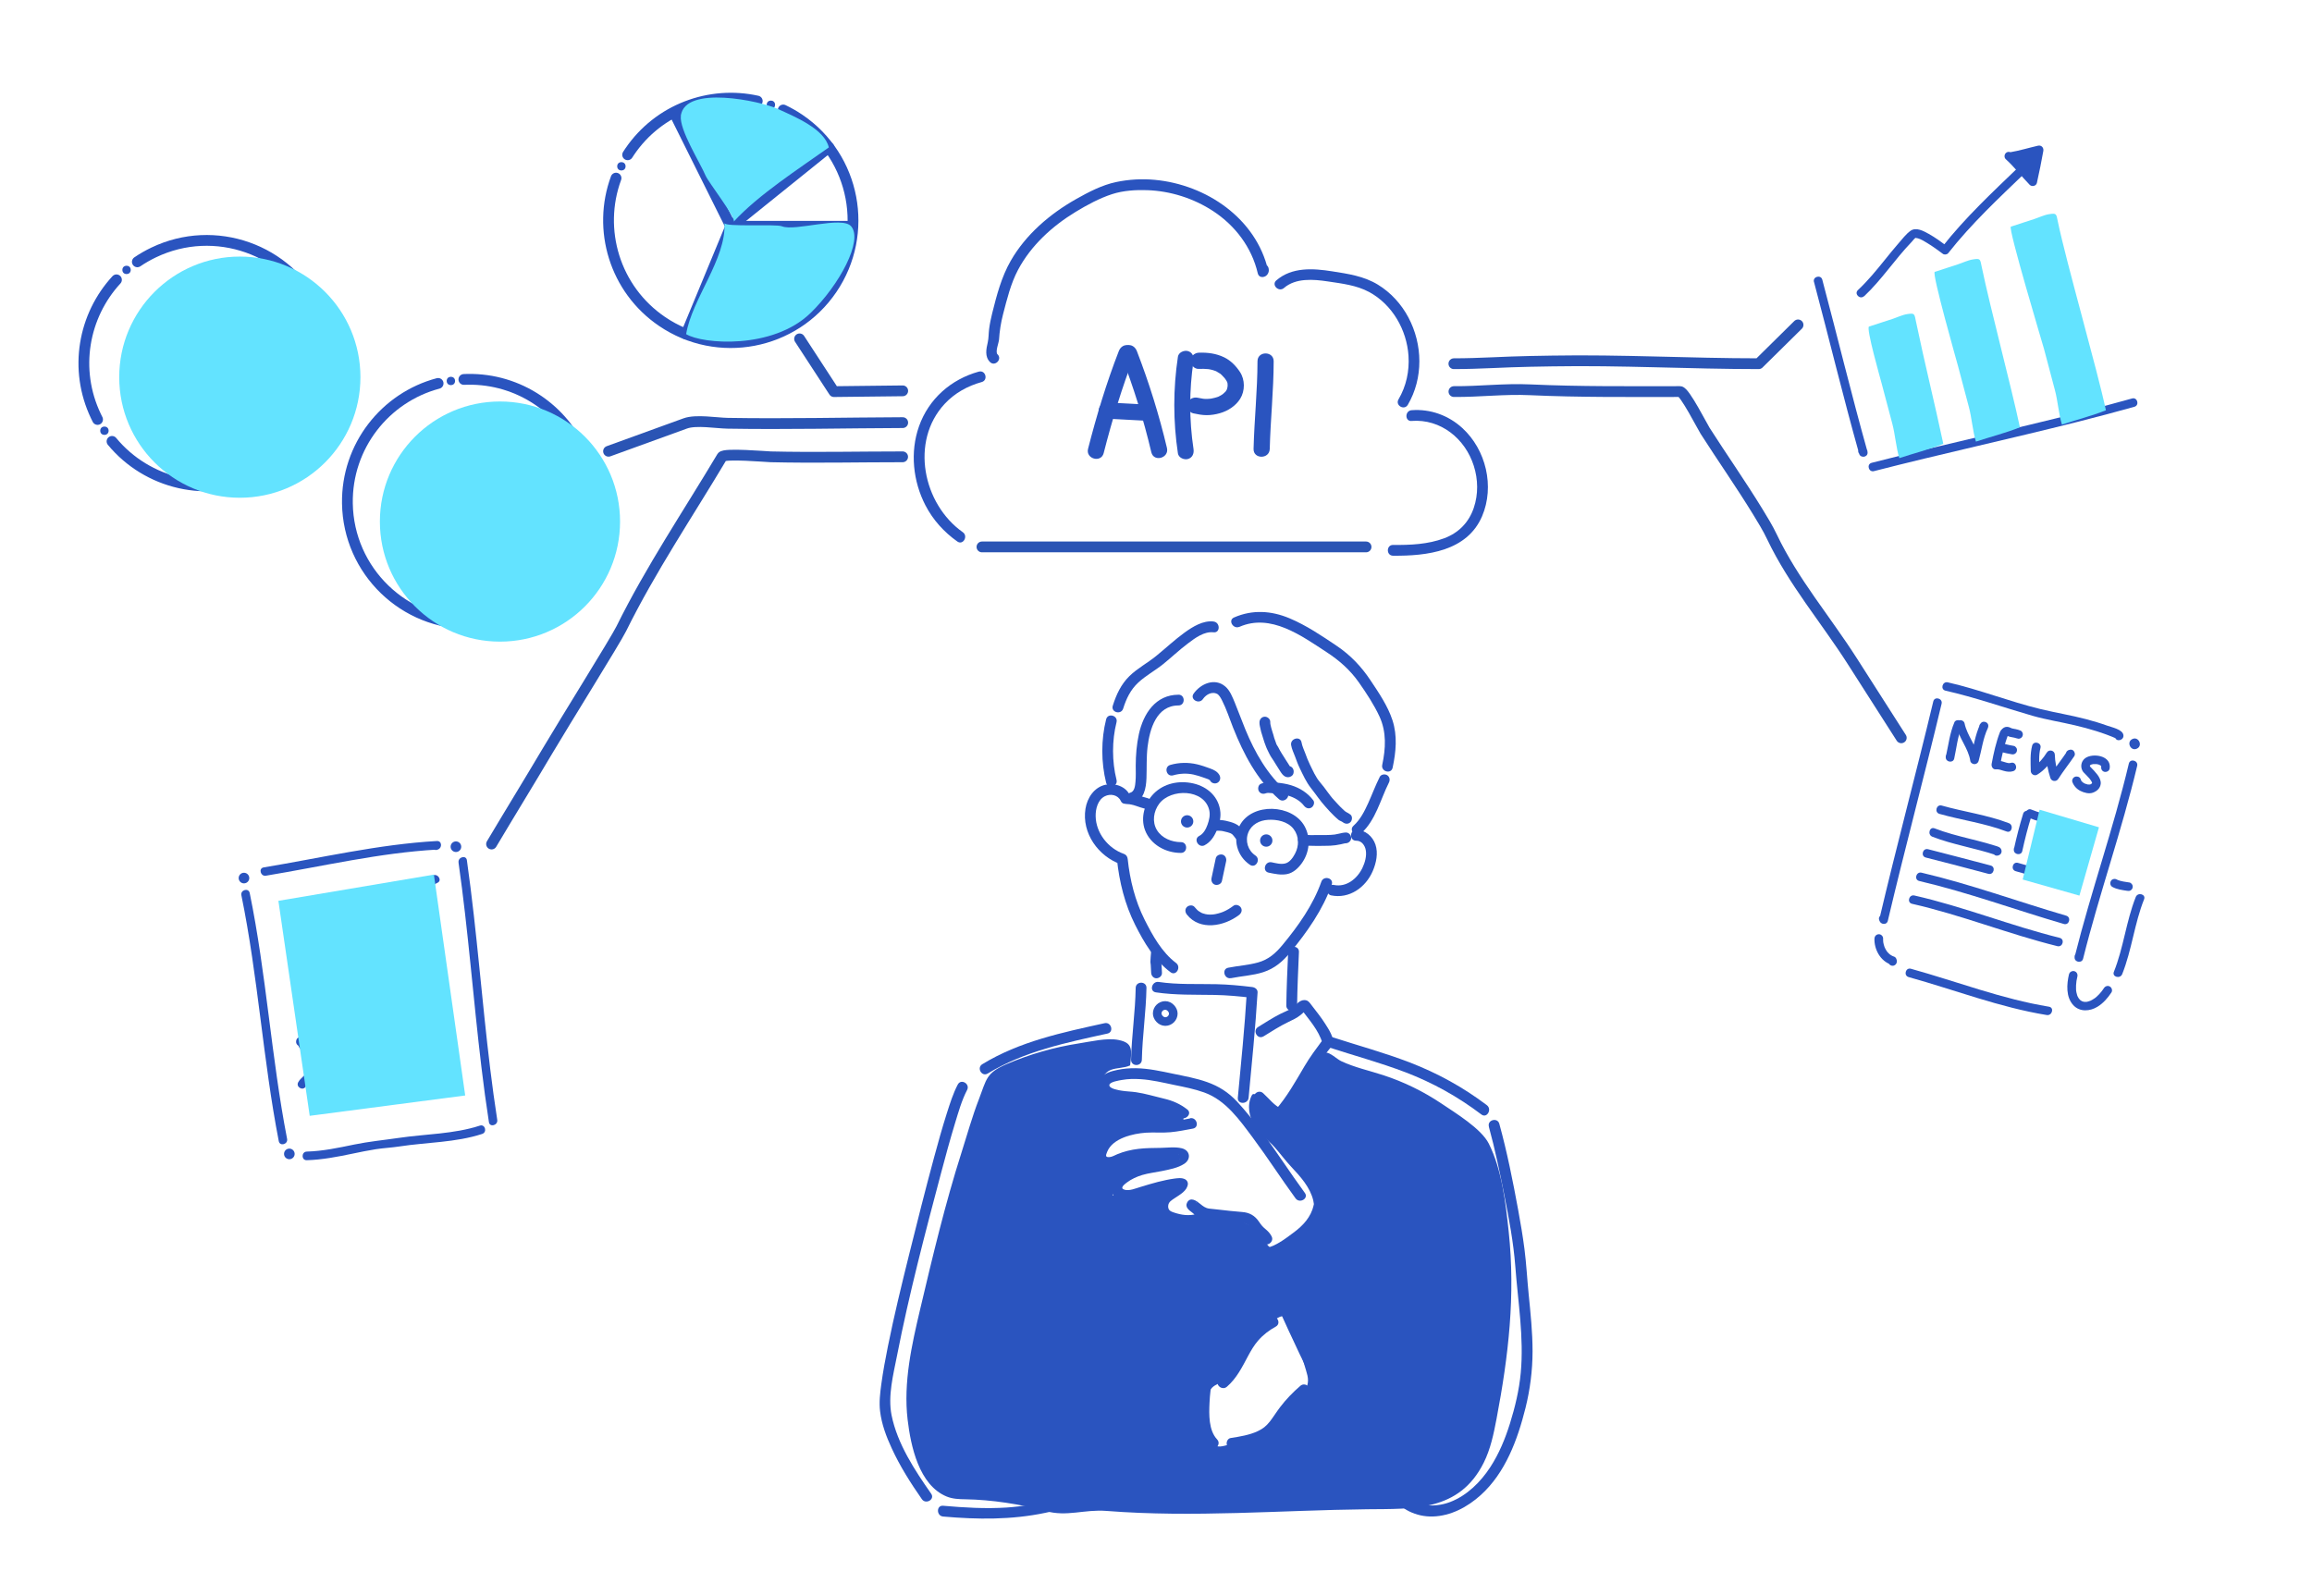 <?xml version="1.0" encoding="UTF-8"?><svg xmlns="http://www.w3.org/2000/svg" viewBox="0 0 536 370"><defs><style>.cls-1{fill:#fff;}.cls-2,.cls-3{fill:#2a54bf;}.cls-4{stroke:#2a54b4;}.cls-4,.cls-5{stroke-linecap:round;stroke-linejoin:round;stroke-width:2.5px;}.cls-4,.cls-5,.cls-6{fill:none;}.cls-5{stroke:#2a54bf;}.cls-3,.cls-7{mix-blend-mode:multiply;}.cls-7{fill:#63e3ff;}.cls-6{stroke:#2a54bb;stroke-miterlimit:10;stroke-width:2px;}.cls-8{isolation:isolate;}</style></defs><g class="cls-8"><g id="base"><rect class="cls-1" width="536" height="370"/><g><g><path class="cls-2" d="M420.55,65.38c3.53,13.26,6.75,26.61,10.46,39.82,.3,1.07,2,.88,1.96-.27-.02-.63-.2-.92-.72-1.28-1.07-.72-2.07,1.01-1.01,1.73l.22,.15-.5-.86v.27c.66-.09,1.32-.18,1.97-.27-3.71-13.21-6.93-26.56-10.46-39.82-.33-1.24-2.26-.72-1.93,.53h0Z"/><path class="cls-2" d="M434.44,109.24c15.66-4.02,31.47-7.45,47.15-11.41,4.42-1.12,8.83-2.28,13.23-3.51,1.24-.35,.71-2.28-.53-1.93-15.57,4.36-31.36,7.86-47.08,11.63-4.44,1.07-8.87,2.16-13.29,3.29-1.25,.32-.72,2.25,.53,1.93h0Z"/><path class="cls-2" d="M432.16,68.7c4.06-3.81,7.1-8.52,10.95-12.53,.25-.26,.77-.97,1.05-1.06-.19,.07,.3,.1,.47,.15,.75,.21,1.46,.66,2.12,1.06,1.28,.77,2.49,1.66,3.69,2.55,.32,.24,.96,.16,1.21-.16,5.37-6.83,11.73-12.76,17.98-18.77,.63-.61,.14-1.7-.71-1.71h-.17c-1.29-.02-1.29,1.98,0,2h.17c-.24-.57-.47-1.14-.71-1.71-6.25,6.01-12.61,11.93-17.98,18.77l1.21-.16c-1.38-1.03-2.78-2.06-4.29-2.9-1.18-.66-2.93-1.63-4.22-.72-1.07,.76-1.99,2-2.85,2.98-1.05,1.2-2.04,2.44-3.04,3.67-1.99,2.47-3.99,4.93-6.31,7.1-.94,.88,.48,2.29,1.41,1.41h0Z"/><g><path class="cls-2" d="M465.72,36.2c1.97,1.77,3.68,4.03,5.54,5.94,.56-2.45,1.04-4.91,1.49-7.4-2.09,.48-4.35,1.18-6.51,1.53"/><path class="cls-2" d="M465.01,36.91c2.01,1.82,3.65,4,5.54,5.94,.51,.52,1.5,.29,1.67-.44,.56-2.46,1.04-4.93,1.49-7.4,.14-.75-.44-1.41-1.23-1.23-2.17,.5-4.31,1.16-6.51,1.53-.53,.09-.83,.75-.7,1.23,.16,.57,.7,.79,1.23,.7,2.2-.37,4.34-1.03,6.51-1.53l-1.23-1.23c-.45,2.48-.93,4.95-1.49,7.4l1.67-.44c-1.89-1.94-3.52-4.12-5.54-5.94-.4-.36-1.02-.4-1.41,0-.37,.37-.4,1.05,0,1.41h0Z"/></g><path class="cls-7" d="M450.52,102.91c-3.31,1.32-6.81,2.2-10.19,3.31-.78-2.51-.94-5.43-1.65-8.06-.84-3.13-1.68-6.26-2.49-9.4-.23-.89-3.63-12.79-2.89-13.04l5.37-1.75c1.11-.36,2.33-.96,3.48-1.14,1.78-.27,1.66-.11,2.06,1.82,1.96,9.43,4.33,18.89,6.31,28.24Z"/><path class="cls-7" d="M468.28,99.08c-3.31,1.32-6.81,2.2-10.19,3.31-.78-2.51-.94-5.43-1.65-8.06-.84-3.13-1.68-6.26-2.49-9.4-.23-.89-6.15-21.64-5.41-21.89,1.79-.58,3.58-1.17,5.37-1.75,1.11-.36,2.33-.96,3.48-1.14,1.78-.27,1.66-.11,2.06,1.82,1.96,9.43,6.85,27.74,8.83,37.09Z"/><path class="cls-7" d="M488.22,95.13c-3.31,1.32-6.81,2.2-10.19,3.31-.78-2.51-.94-5.43-1.65-8.06-.84-3.13-1.68-6.26-2.49-9.4-.23-.89-8.44-28.18-7.7-28.43l5.37-1.75c1.11-.36,2.33-.96,3.48-1.14,1.78-.27,1.66-.11,2.06,1.82,1.96,9.43,9.14,34.28,11.12,43.64Z"/></g><g><path class="cls-2" d="M451.03,160.14c6.83,1.55,13.44,3.88,20.16,5.82,3.24,.93,6.6,1.44,9.88,2.22s6.58,1.74,9.69,3.11l-.46-.6,.04,.22c.25,1.26,2.18,.73,1.93-.53s-2.63-1.73-3.69-2.11c-1.64-.59-3.31-1.09-4.99-1.53-3.47-.91-7-1.48-10.48-2.32-7.27-1.76-14.24-4.55-21.55-6.21-1.25-.28-1.79,1.64-.53,1.93h0Z"/><path class="cls-2" d="M448.2,162.64c-4.02,16.81-8.51,33.51-12.47,50.34h1.93l-.07-.19c-.42-1.21-2.35-.69-1.93,.53l.07,.19c.3,.88,1.69,1.02,1.93,0,3.97-16.83,8.46-33.52,12.47-50.34,.3-1.25-1.63-1.79-1.93-.53h0Z"/><path class="cls-2" d="M434.56,217.59c-.09,2.55,1.39,5.26,3.89,6.08l-.7-.7,.05,.22c.11,.51,.74,.86,1.23,.7,.54-.18,.81-.68,.7-1.23-.07-.32-.19-.65-.51-.81-.12-.06-.25-.1-.38-.15-.03-.01-.22-.1-.08-.03s-.05-.02-.07-.04c-.06-.03-.13-.07-.19-.1-.12-.07-.24-.15-.36-.23-.15-.11,.1,.09,0,0-.05-.05-.11-.09-.16-.14-.1-.09-.19-.18-.28-.28-.05-.05-.1-.11-.14-.16-.04-.05-.2-.19-.02-.02-.09-.08-.16-.23-.23-.33-.15-.23-.26-.47-.38-.71-.03-.07-.02-.04,.03,.07-.01-.03-.03-.07-.04-.1-.02-.06-.04-.11-.06-.17-.05-.14-.09-.28-.13-.42-.04-.13-.07-.26-.09-.39-.01-.07-.03-.14-.04-.21-.03-.16,.02-.08,0,.02,.02-.13-.03-.3-.03-.43,0-.14,0-.28,0-.42,.02-.52-.47-1.02-1-1-.56,.02-.98,.44-1,1h0Z"/><path class="cls-2" d="M442.49,226.55c10.66,2.96,21.05,7.01,32.01,8.8,1.26,.21,1.8-1.72,.53-1.93-10.96-1.8-21.35-5.84-32.01-8.8-1.24-.35-1.77,1.58-.53,1.93h0Z"/><path class="cls-2" d="M493.54,177.04c-3.57,15.07-8.78,29.7-12.54,44.72l1.96,.27v-.18c0-1.29-2.01-1.29-2,0v.18c0,1.11,1.69,1.38,1.97,.27,3.75-15.03,8.96-29.65,12.54-44.72,.3-1.25-1.63-1.79-1.93-.53h0Z"/><path class="cls-2" d="M479.67,225.86c-.55,2.34-.77,5.34,1.03,7.24,1.5,1.59,3.85,1.39,5.58,.32,1.33-.82,2.37-2.02,3.22-3.31,.3-.45,.09-1.11-.36-1.37-.49-.29-1.07-.09-1.37,.36-.36,.55-.64,.92-1.09,1.4-.18,.2-.37,.38-.57,.56-.09,.08-.19,.16-.29,.25-.02,.02-.15,.12-.01,.01-.06,.05-.12,.09-.18,.13-.19,.13-.38,.25-.58,.37-.09,.05-.19,.1-.29,.15-.05,.02-.1,.04-.14,.07-.11,.05,.17-.06,0,0s-.37,.13-.56,.18c-.09,.02-.18,.04-.27,.06-.17,.04,.04,0,.06,0-.07,0-.13,.01-.2,.02-.17,0-.34,0-.51-.01,.21,.01,.08,.01-.04-.02-.09-.02-.18-.05-.27-.07-.14-.04-.17-.08-.02,0-.07-.04-.15-.07-.22-.11s-.14-.09-.21-.13c-.23-.14,.1,.12-.09-.07-.12-.12-.24-.24-.35-.38,.14,.17,.01,.01-.04-.07-.06-.09-.11-.18-.16-.27-.05-.09-.09-.17-.13-.26-.06-.13,.06,.17,.01,.03-.02-.05-.04-.1-.05-.15-.08-.22-.14-.44-.18-.67-.01-.07-.08-.46-.05-.26-.02-.14-.03-.28-.04-.42-.02-.32-.02-.64,0-.96,.03-.75,.13-1.31,.31-2.07,.12-.53-.16-1.08-.7-1.23-.51-.14-1.11,.17-1.23,.7h0Z"/><path class="cls-2" d="M495.14,207.99c-2.23,5.62-2.82,11.73-5.07,17.34-.48,1.19,1.46,1.71,1.93,.53,2.24-5.61,2.83-11.72,5.07-17.34,.48-1.2-1.46-1.72-1.93-.53h0Z"/><path class="cls-2" d="M489.73,205.65c1.06,.58,2.27,.72,3.44,.9,.27,.04,.52,.05,.77-.1,.21-.12,.41-.36,.46-.6,.06-.26,.05-.54-.1-.77-.13-.2-.35-.42-.6-.46-.96-.15-1.95-.25-2.86-.63l.24,.1c-.12-.05-.23-.11-.34-.17-.46-.25-1.11-.13-1.37,.36s-.13,1.1,.36,1.37h0Z"/><path class="cls-2" d="M453.1,167.47c-1.08,2.52-1.37,5.23-1.97,7.88l1.96,.27v-.18c0-1.29-2-1.29-2,0v.18c0,1.1,1.71,1.39,1.96,.27,.55-2.46,.77-5.07,1.77-7.41,.21-.5,.15-1.07-.36-1.37-.42-.25-1.15-.14-1.37,.36h0Z"/><path class="cls-2" d="M453.53,168.24c.6,2.92,2.82,5.25,3.26,8.21,.06,.43,.56,.73,.96,.73,.44,0,.84-.31,.96-.73,.71-2.53,1-5.22,2.13-7.61,.21-.45,.16-.98-.26-1.29-.38-.28-.98-.3-1.31,.08l-.15,.18c-.36,.41-.4,1.02,0,1.41,.36,.36,1.06,.41,1.41,0l.15-.18-1.57-1.21c-1.22,2.57-1.56,5.38-2.33,8.09h1.93c-.44-2.97-2.66-5.29-3.26-8.21-.11-.53-.73-.83-1.23-.7-.55,.15-.81,.7-.7,1.23h0Z"/><path class="cls-2" d="M463.67,169.72c-.93,2.38-1.47,4.89-1.94,7.39-.11,.57,.26,1.35,.96,1.27,.64-.07,1.15,.15,1.8,.34,.72,.21,1.48,.32,2.22,.09,1.23-.38,.7-2.31-.53-1.93-.23,.07-.42,.08-.63,.04-.3-.05-.59-.15-.88-.24-.64-.2-1.31-.38-1.98-.3l.96,1.27c.47-2.5,1.01-5.01,1.94-7.39,.2-.5-.22-1.1-.7-1.23-.57-.16-1.03,.19-1.23,.7h0Z"/><path class="cls-2" d="M464.22,174.43c.7,.17,1.4,.34,2.12,.45,.13,.04,.27,.05,.4,.02,.13,0,.26-.05,.37-.12,.21-.12,.41-.36,.46-.6,.06-.26,.05-.54-.1-.77-.13-.2-.35-.42-.6-.46-.71-.11-1.42-.28-2.12-.45-.26-.06-.54-.03-.77,.1-.21,.12-.41,.36-.46,.6-.06,.26-.05,.54,.1,.77s.34,.4,.6,.46h0Z"/><path class="cls-2" d="M465.64,170.39s.04-.04,.07-.06l-.2,.16s.07-.04,.11-.06l-.24,.1s.07-.02,.11-.03l-.27,.04s.08,0,.12,0l-.27-.04c.1,.01,.19,.04,.28,.08l-.24-.1c.15,.07,.3,.15,.45,.22,.27,.12,.53,.17,.82,.22,.43,.08,.86,.15,1.27,.31l-.24-.1,.05,.02c.26,.11,.49,.18,.77,.1,.23-.06,.48-.24,.6-.46,.12-.23,.18-.51,.1-.77-.07-.23-.23-.5-.46-.6-.38-.16-.74-.28-1.15-.36-.33-.06-.66-.11-.99-.2l.24,.1c-.29-.12-.56-.3-.87-.38-.53-.14-1.08-.01-1.47,.39-.37,.38-.4,1.05,0,1.41s1.02,.4,1.41,0h0Z"/><path class="cls-2" d="M471.12,172.9c-.5,1.91-.35,3.9-.32,5.85,.01,.74,.84,1.26,1.5,.86,1.64-.99,2.92-2.52,3.93-4.12l-1.86-.5c.03,1.83,.42,3.64,.97,5.38,.26,.83,1.36,.97,1.83,.24,1.16-1.82,2.51-3.5,3.72-5.29,.39-.58-.12-1.6-.86-1.5h-.09c-.54,.08-1,.42-1,1.01,0,.49,.46,1.07,1,1h.09c-.29-.51-.58-1.01-.86-1.52-1.2,1.79-2.56,3.47-3.72,5.29l1.83,.24c-.5-1.57-.87-3.19-.9-4.85-.02-1-1.34-1.34-1.86-.5-.82,1.32-1.87,2.59-3.21,3.4l1.5,.86c-.03-1.76-.21-3.6,.24-5.32,.33-1.25-1.6-1.78-1.93-.53h0Z"/><path class="cls-2" d="M489.08,178.26c.52-2.84-3.23-3.63-5.23-2.72-1.22,.55-1.7,2-1.06,3.18,.17,.31,.46,.56,.71,.82s.51,.53,.76,.8c.06,.07,.12,.14,.18,.21,.05,.06,.19,.24,.07,.08,.11,.14,.21,.29,.3,.44,.04,.07,.08,.15,.12,.22,.11,.2-.02-.11,.02,.04,.01,.06,.03,.13,.06,.18,.06,.16-.08-.1,0-.08,0,0,0,.11,0,.12,0,.01,0,.12,0,.12-.02,0,.05-.25,0-.09-.01,.04-.01,.13,.01,0,.03-.18,.02,.03-.03,.04,0,0-.1,.14,0,0s-.05,.04-.06,.05c-.01,.01-.11,.1-.01,.02s-.04,.03-.06,.04c-.05,.03-.1,.06-.15,.09-.01,0-.17,.09-.1,.05,.09-.04-.08,.03-.07,.03,.12-.01,.14-.02,.06,0-.03,0-.06,0-.08,0-.11,0-.23,0-.34,0-.04,0-.09,0-.13-.01,.15,.01,.06,.01-.04,0-.22-.05-.43-.11-.64-.19,.18,.07-.12-.06-.17-.09-.1-.06-.2-.12-.3-.19,0,0-.13-.09-.04-.03,.09,.07-.1-.09-.1-.09-.07-.07-.14-.14-.21-.22-.1-.11,.08,.12,0,0-.03-.05-.06-.09-.09-.14-.02-.04-.04-.07-.06-.11-.14-.21,.05,.17-.03-.07l-1.23,1.23h.06c-.2-.14-.4-.3-.6-.45l.03,.05-.14-.5v.08c0,.54,.46,1,1,1s1-.46,1-1c0-.5-.29-1.01-.82-1.1-.36-.07-.7-.01-.97,.26-.24,.24-.38,.65-.26,.97,.34,.92,1.01,1.66,1.89,2.09,.82,.41,1.96,.73,2.86,.4,.95-.34,1.74-1.04,1.83-2.09,.07-.75-.33-1.5-.77-2.08-.47-.62-1-1.17-1.55-1.73-.05-.06-.11-.11-.16-.17-.1-.1-.07-.1,0,.01,.08,.13,.06,.15,.01,0-.02-.06-.03-.12-.05-.18-.05-.14,0,.24,0,.05,0-.05,0-.11,0-.16-.01-.13-.06,.22-.01,.1,.01-.03,.05-.13,.05-.15,.02,.1-.15,.2-.03,.1,.02-.02,.14-.2,.01-.03-.15,.2,.25-.19,.05-.05-.15,.11,.11-.06,.17-.1,.05-.03,.19-.06,.02-.02-.18,.05,.03,0,.08-.02,.1-.03,.2-.06,.3-.08,.06-.01,.12-.02,.17-.03,.02,0-.25,.02-.04,0,.24-.02,.48-.02,.73,0,.03,0,.05,0,.08,0,.16,.01-.04,.05-.08-.01,.01,.02,.15,.03,.18,.03,.13,.03,.26,.06,.39,.1,.05,.02,.11,.04,.16,.06,.14,.04-.22-.11-.02,0,.1,.05,.2,.11,.3,.17,.17,.1-.16-.16-.03-.02,.04,.04,.08,.08,.12,.12,.13,.12-.1-.17-.04-.06,.02,.04,.05,.1,.08,.14,.08,.1-.08-.25-.02-.05,0,.02,0,.04,.02,.06,.05,.12-.09,.04,0-.12-.01,.02,0,.12,0,.15,.01,.25,.03-.12,0-.01-.1,.53,.15,1.08,.7,1.23,.49,.13,1.13-.16,1.23-.7h0Z"/><path class="cls-2" d="M449.63,188.71c5.16,1.46,10.53,2.16,15.56,4.08,1.2,.46,1.72-1.47,.53-1.93-5.03-1.92-10.4-2.62-15.56-4.08-1.24-.35-1.77,1.58-.53,1.93h0Z"/><path class="cls-2" d="M447.97,194c4.8,1.86,9.91,2.63,14.78,4.26l-.7-.7,.03,.12c.27,1.26,2.2,.73,1.93-.53-.16-.75-.86-.87-1.49-1.07-.68-.22-1.37-.42-2.06-.61-1.3-.36-2.62-.69-3.93-1.02-2.71-.68-5.41-1.37-8.02-2.38-1.2-.47-1.72,1.47-.53,1.93h0Z"/><path class="cls-2" d="M446.46,198.83c4.84,1.24,9.68,2.48,14.51,3.78,1.24,.33,1.78-1.6,.53-1.93-4.83-1.29-9.67-2.53-14.51-3.78-1.25-.32-1.78,1.61-.53,1.93h0Z"/><path class="cls-2" d="M444.94,204.27c11.37,2.66,22.34,6.71,33.54,9.97,1.24,.36,1.77-1.57,.53-1.93-11.2-3.26-22.17-7.31-33.54-9.97-1.25-.29-1.79,1.63-.53,1.93h0Z"/><path class="cls-2" d="M443.28,209.56c11.43,2.59,22.33,7.01,33.69,9.82,1.25,.31,1.78-1.62,.53-1.93-11.37-2.81-22.27-7.23-33.69-9.82-1.25-.28-1.79,1.64-.53,1.93h0Z"/><path class="cls-2" d="M469.03,188.69c-.83,2.67-1.52,5.38-2.12,8.11l1.96,.27v-.1c0-1.29-2-1.29-2,0v.1c0,1.1,1.72,1.39,1.96,.27,.6-2.73,1.28-5.44,2.12-8.11,.38-1.23-1.55-1.76-1.93-.53h0Z"/><path class="cls-2" d="M470.33,189.61c3.69,1.54,7.74,1.8,11.48,3.17,.51,.19,1.1-.21,1.23-.7,.15-.56-.19-1.04-.7-1.23-3.74-1.37-7.8-1.63-11.48-3.17-.5-.21-1.1,.22-1.23,.7-.16,.58,.2,1.02,.7,1.23h0Z"/><path class="cls-2" d="M467.31,202c4.15,1.19,8.32,2.35,12.55,3.24,.39,.08,.95-.04,1.13-.46,1.26-2.92,1.52-6.12,2.66-9.07,.46-1.2-1.47-1.72-1.93-.53-1.07,2.79-1.27,5.85-2.46,8.59l1.13-.46c-4.23-.89-8.4-2.05-12.55-3.24-1.24-.36-1.77,1.57-.53,1.93h0Z"/><polygon class="cls-7" points="472.85 187.74 468.93 203.93 482.08 207.66 486.61 191.82 472.85 187.74"/><path class="cls-2" d="M495.41,173.58c-1.43,.71-2.51-1.55-1.06-2.22,1.43-.71,2.51,1.55,1.06,2.22Z"/></g><g><path class="cls-2" d="M120.04,113.7c1.07-4.17-1.24-7.75-5.25-9.05-3-.97-7.61-.74-9.18,2.5-.91,1.87-.35,4.03,.59,5.78,1.67,3.11,4.74,5.08,5.6,8.66,.4,1.67,.41,3.64-.88,4.94-1.08,1.08-2.7,1.37-4.17,1.28-4.67-.28-8.05-4.25-7.8-8.85,.07-1.29-1.93-1.28-2,0-.24,4.45,2.27,8.39,6.4,10.07,3.2,1.3,7.61,1.18,9.71-1.96,1.16-1.73,1.16-3.94,.71-5.9-.35-1.54-1-2.96-1.94-4.23-1.11-1.49-2.48-2.77-3.49-4.34-.89-1.38-1.78-3.49-.69-4.96,.8-1.08,2.41-1.46,3.74-1.49,1.81-.04,3.74,.48,5.16,1.64,1.66,1.36,2.09,3.35,1.57,5.38-.32,1.25,1.61,1.78,1.93,.53h0Z"/><path class="cls-2" d="M116.12,100.55c-5.12,10.31-11.57,19.92-16.21,30.47-.51,1.15,1.04,2.13,1.73,1.01l.1-.16c.67-1.1-1.05-2.11-1.73-1.01l-.1,.16,1.73,1.01c4.64-10.55,11.09-20.16,16.21-30.47,.57-1.15-1.15-2.16-1.73-1.01h0Z"/><g><path class="cls-5" d="M107.54,87.98c.29-.01,.58-.02,.88-.03,11.94-.19,22.28,7.03,26.62,17.42"/><path class="cls-5" d="M136.81,111.49c.24,1.41,.38,2.86,.4,4.34,.25,15.65-12.23,28.54-27.88,28.79-15.65,.25-28.54-12.23-28.79-27.88-.21-13.28,8.75-24.58,21.03-27.84"/><circle class="cls-2" cx="136.14" cy="108.45" r=".97"/><circle class="cls-2" cx="104.53" cy="88.33" r=".97"/></g><circle class="cls-7" cx="115.91" cy="120.93" r="27.84"/></g><g><path class="cls-5" d="M145.51,35.89c.16-.25,.32-.49,.48-.73,6.72-9.88,18.58-14.17,29.57-11.73"/><path class="cls-5" d="M181.58,25.5c1.29,.62,2.56,1.34,3.78,2.17,12.94,8.8,16.29,26.43,7.49,39.37s-26.43,16.29-39.37,7.49c-10.98-7.47-15.06-21.3-10.66-33.23"/><circle class="cls-2" cx="178.72" cy="24.29" r=".97"/><circle class="cls-2" cx="144.06" cy="38.56" r=".97"/></g><g><path class="cls-2" d="M43.36,66.54c1.27,2.27,2.2,4.69,3.2,7.08,.47,1.13,.96,2.26,1.51,3.36,.49,.97,1.01,1.68,2.2,1.54,.89-.1,1.62-.63,2.37-1.06,1-.57,2.1-1,3.15-1.48,2.45-1.11,4.89-2.24,7.19-3.63,1.1-.67,.09-2.4-1.01-1.73-2.01,1.22-4.13,2.24-6.26,3.21-1.02,.47-2.05,.93-3.07,1.4-.74,.35-1.42,.84-2.16,1.17-.1,.04-.29,.15-.4,.14-.17-.01,.07,.11-.05-.15-.23-.49-.49-.97-.72-1.46-.49-1.06-.94-2.14-1.38-3.22-.86-2.1-1.73-4.21-2.84-6.2-.63-1.12-2.36-.12-1.73,1.01h0Z"/><path class="cls-2" d="M49.08,76.97c-3.17,7.11-4.53,14.85-7.64,21.98-.51,1.17,1.21,2.19,1.73,1.01,3.11-7.13,4.47-14.88,7.64-21.98,.52-1.17-1.2-2.18-1.73-1.01h0Z"/><path class="cls-2" d="M41.23,79.8c4.97,2.04,10.33,3.03,15.23,5.26,1.16,.53,2.18-1.19,1.01-1.73-5.06-2.31-10.58-3.35-15.71-5.46-.5-.21-1.09,.22-1.23,.7-.16,.57,.2,1.03,.7,1.23h0Z"/><path class="cls-2" d="M37.97,86.61c5.69,2.26,11.7,3.61,17.37,5.93,1.19,.49,1.71-1.45,.53-1.93-5.67-2.33-11.68-3.67-17.37-5.93-1.2-.48-1.72,1.46-.53,1.93h0Z"/><g><path class="cls-5" d="M22.62,97.26c-.13-.26-.26-.52-.39-.79-5.17-10.82-2.9-23.28,4.77-31.59"/><path class="cls-5" d="M31.84,60.71c1.19-.81,2.46-1.54,3.8-2.18,14.18-6.78,31.17-.78,37.95,13.4,6.78,14.18,.78,31.17-13.4,37.95-12.03,5.75-26.09,2.3-34.22-7.54"/><circle class="cls-2" cx="29.34" cy="62.58" r=".97"/><circle class="cls-2" cx="24.21" cy="99.87" r=".97"/></g><circle class="cls-7" cx="55.6" cy="87.45" r="27.96"/></g><g><path class="cls-2" d="M55.96,207.58c3.87,18.86,5,38.13,8.67,57.02,.25,1.26,2.17,.73,1.93-.53-3.67-18.89-4.8-38.17-8.67-57.02-.26-1.26-2.19-.73-1.93,.53h0Z"/><path class="cls-2" d="M71.12,269.01c3.59-.1,7.11-.79,10.61-1.52,1.8-.37,3.59-.75,5.41-1.03s3.65-.36,5.46-.64c6.37-.98,13-.89,19.18-2.9,1.22-.4,.7-2.33-.53-1.93-6.05,1.97-12.56,1.93-18.81,2.85-3.46,.51-6.9,.83-10.34,1.54-3.63,.75-7.26,1.53-10.98,1.63-1.28,.04-1.29,2.04,0,2h0Z"/><path class="cls-2" d="M106.3,199.98c2.25,15.76,3.41,31.65,5.31,47.45,.51,4.26,1.08,8.52,1.74,12.76,.2,1.27,2.12,.73,1.93-.53-2.45-15.74-3.64-31.64-5.43-47.45-.48-4.26-1.01-8.51-1.61-12.76-.18-1.27-2.11-.73-1.93,.53h0Z"/><path class="cls-2" d="M61.67,203.04c13.19-2.18,26.23-5.29,39.62-6.05l-.27-1.96-.15,.06c-1.2,.43-.68,2.37,.53,1.93l.15-.06c1-.36,.93-2.03-.27-1.96-13.57,.77-26.78,3.91-40.15,6.12-1.27,.21-.73,2.14,.53,1.93h0Z"/><path class="cls-2" d="M70.84,251.93c.42-.74,1.24-1.17,1.78-1.83,.5-.62,.85-1.44,1.44-1.97,1.28-1.15,3.53,.81,4.85,1.14,.41,.1,.92-.07,1.13-.46,.78-1.47,.41-3.11,.69-4.69,.18-.99,.41-1.97,.57-2.96s.23-2.14,.72-3.05c.11-.2,.72-.77,.31-.66,.3-.08,.99,.15,1.28,.18,1.09,.1,2.18,.08,3.24,.41,1.23,.39,3.33,1.33,4.48,.24,.39-.37,.49-1.03,.55-1.53,.11-1.04,.09-2.05,.25-3.09,.08-.52-.12-1.57,.23-1.93,.44-.46,1.72-.38,2.29-.42,.77-.06,1.5-.2,2.28-.24,.62-.02,1.36-.05,1.9-.4s.83-.95,.77-1.6c-.03-.31-.18-.59-.22-.9-.06-.53,.19-1.13,.29-1.66,.42-2.37,.96-4.71,1.13-7.11,.09-1.23,.42-2.28,.73-3.45,.17-.66,.25-1.5,.02-2.15-.18-.51-.68-.85-1.23-.7l-.24,.07c-1.24,.34-.71,2.27,.53,1.93l.24-.07-1.23-.7c.21,.6-.07,1.23-.26,1.79-.33,.96-.44,2.05-.53,3.06-.19,2.12-.69,4.13-.99,6.23-.13,.9-.49,1.84-.47,2.75,0,.28,.03,.62,.17,.88s.37-.05,.12-.04c-.19,0-.38,.05-.57,.06-1.55,.1-3.18,.1-4.67,.55-1.11,.34-1.98,.8-2.16,2.04-.13,.87-.11,1.75-.25,2.63-.08,.5,.13,2.51-.2,2.75,.45-.34-.58-.35-.74-.39-.44-.1-.87-.27-1.3-.41-.97-.33-1.93-.46-2.95-.53-1.57-.1-2.87-.67-4,.66-1.28,1.51-1.29,3.68-1.65,5.53-.2,1-.47,1.99-.53,3.01-.06,.94,.15,2.03-.3,2.89l1.13-.46c-1.88-.47-4.02-2.44-6.06-1.25-.89,.52-1.42,1.52-2,2.34-.67,.93-1.69,1.48-2.26,2.49-.64,1.12,1.09,2.13,1.73,1.01h0Z"/><path class="cls-2" d="M100.39,202.97c-.57,.24-1.07,.73-1.58,1.08-.58,.4-1.15,.77-1.74,1.13-1.01,.63-1.85,1.42-2.13,2.63-.15,.65,.01,1.3-.06,1.95-.08,.72-.3,1.54-.52,2.23s-.4,1.25-.55,1.94l.24-.38c-.24-.05-.47-.11-.7-.18-.39-.14-.73-.32-1.07-.56-.31-.22-.7-.14-1.01,0-1.08,.5-1.15,1.89-1.14,2.92,0,.57,.1,1.17,.03,1.73-.13,1.03-.49,2.11-.79,3.1-.25,.83-.68,1.6-.85,2.45-.04,.16-.06,.33-.08,.5-.13,.37,0,.39,.4,.05-.36-.19-.81-.24-1.2-.36-1.26-.41-2.62-1.18-3.36,.42-.65,1.41-.23,3.29-.21,4.78,.02,2.14,.12,4.25,.28,6.38,.08,1.02,.05,1.98-.02,2.99-.08,1.08,.05,2.22-.1,3.29-.12,.84-.21,1.53-.08,2.39,.11,.75,.28,1.57,.1,2.32l1.23-.7c-.77-.21-1.35-1.26-1.94-1.73-.78-.62-1.63-1.28-2.5-1.78-.91-.52-1.96-.95-2.92-1.36-.44-.19-.84-.23-1.31-.28-.63-.06-.92-.37-1.5-.51-.95-.24-1.35,.34-1.8,1.03-.48,.74-.8,1.33-1.15,2.15-.24,.56-.1,.5-.41,.11-.22-.28-.48-.52-.71-.78-.44-.5-.66-1.01-1.4-1.32-1.19-.49-1.71,1.44-.53,1.93-.31-.13,.23,.58,.34,.7,.3,.3,.6,.57,.89,.89,.56,.6,1.35,1.14,2.21,.88,.71-.21,1.1-.85,1.38-1.49,.16-.37,.25-.81,.45-1.16,.29-.53,.7-.84,.94-1.42l-.6,.46s.6,.38,.72,.42c.65,.21,1.31,.07,1.95,.35,.98,.44,2.07,.84,2.95,1.46s1.77,1.26,2.53,2.07c.5,.53,1.16,1.11,1.88,1.31,.51,.14,1.1-.17,1.23-.7,.35-1.47-.29-2.87-.1-4.32,.23-1.79,.28-3.62,.35-5.43,.08-2.03-.31-4.08-.35-6.11-.03-1.78,.09-3.63-.1-5.39,.17-.28,.14-.43-.1-.42-.24-.06-.2-.03,.12,.09,.34,.19,.73,.28,1.1,.4,.63,.2,1.48,.59,2.17,.4,1.23-.33,1.11-1.97,1.47-2.93,.6-1.61,1.28-3.4,1.42-5.14,.04-.5-.32-2.73,.11-2.93h-1.01c.89,.63,2.69,1.48,3.78,.88,.51-.28,.64-.73,.74-1.25,.15-.78,.47-1.49,.66-2.27s.43-1.54,.46-2.34c.03-.89-.14-1.6,.63-2.26,.58-.49,1.33-.84,1.95-1.26s1.26-1.05,1.92-1.32c1.18-.5,.16-2.22-1.01-1.73h0Z"/><circle class="cls-2" cx="56.56" cy="203.59" r="1.23"/><circle class="cls-2" cx="105.7" cy="196.32" r="1.23"/><circle class="cls-2" cx="67.08" cy="267.55" r="1.23"/><polygon class="cls-7" points="64.54 208.87 71.8 258.72 107.85 254 100.59 202.79 64.54 208.87"/></g><polyline class="cls-5" points="156.65 26.82 169.42 52.47 192.15 34.17"/><polyline class="cls-5" points="197.32 52.47 169.42 52.47 159.07 77.47"/><path class="cls-7" d="M170.1,51.4c5.66-6.2,15.21-12.35,22.05-17.22-1.01-4.29-7.8-7.08-11.8-8.91-4.1-1.88-21.59-5.6-22.5,1.56-.41,3.23,4.49,10.92,5.75,13.94,.59,1.4,7.17,9.91,6.5,10.63Z"/><path class="cls-7" d="M167.97,51.71c.39,8.39-7.51,17.48-8.9,25.76,3.75,2.32,20.06,3.65,28.85-4.9,6.72-6.54,12.22-16.84,9.4-20.1-2.12-2.47-13.01,1.24-16.04,0-1.4-.58-13.27,.23-13.31-.76Z"/><line class="cls-4" x1="227.65" y1="126.81" x2="316.7" y2="126.81"/><path class="cls-2" d="M226.93,86.16c-6.46,1.79-11.62,6.32-13.87,12.68-2.12,5.97-1.4,12.78,1.51,18.37,1.74,3.35,4.3,6.18,7.38,8.35,1.32,.93,2.57-1.24,1.26-2.16-9.24-6.52-12.26-21.06-4.22-29.74,2.33-2.51,5.32-4.17,8.61-5.08,1.55-.43,.89-2.84-.66-2.41h0Z"/><path class="cls-2" d="M231.27,82.18c-.6-.6,.29-2.66,.34-3.45,.13-2,.43-3.91,.93-5.85,.91-3.49,1.78-7.11,3.48-10.32,3.02-5.67,7.92-10.13,13.36-13.44,2.64-1.6,5.53-3.17,8.48-4.12,2.56-.82,5.43-1,8.1-.91,5.42,.19,10.78,1.9,15.31,4.87,5.11,3.36,8.92,8.4,10.32,14.39,.31,1.33,1.98,1.04,2.41,0,.16-.38,.18-.58,.13-1-.19-1.58-2.69-1.6-2.5,0l-.04,.33h2.41c-2.81-12.07-14.36-19.87-26.27-20.98-2.99-.28-6.03-.11-8.97,.51-3.26,.68-6.44,2.34-9.32,3.97-6.06,3.43-11.62,8.19-15.12,14.29-2.15,3.75-3.26,8.01-4.3,12.18-.3,1.21-.55,2.42-.71,3.66-.13,1.01-.09,2.06-.31,3.05-.36,1.55-.74,3.32,.51,4.58,1.14,1.14,2.91-.63,1.77-1.77h0Z"/><path class="cls-2" d="M297.67,66.77c2.74-2.36,6.82-2.02,10.15-1.52s6.66,.88,9.58,2.45c5.38,2.9,8.75,8.79,9.14,14.82,.23,3.53-.52,7.02-2.32,10.08-.82,1.39,1.34,2.65,2.16,1.26,3.63-6.19,3.47-13.99,.13-20.27-1.64-3.08-4.08-5.77-7.07-7.59-3.24-1.98-6.92-2.51-10.6-3.09-4.43-.7-9.32-1.02-12.94,2.1-1.22,1.05,.55,2.81,1.77,1.77h0Z"/><path class="cls-2" d="M327.25,97.6c6.76-.51,12.43,4.11,14.43,10.42,1,3.16,1.06,6.56,0,9.71-1.14,3.4-3.52,5.83-6.88,7.08-3.76,1.41-7.87,1.58-11.84,1.54-1.61-.01-1.61,2.49,0,2.5,7.85,.07,17.15-1.01,20.64-9.16,2.94-6.9,.92-15.41-4.59-20.45-3.21-2.94-7.41-4.46-11.75-4.13-1.59,.12-1.61,2.62,0,2.5h0Z"/><path class="cls-2" d="M259.38,81.4c-2.87,7.38-5.17,14.99-7.13,22.66-.6,2.34,3.02,3.34,3.62,1,1.96-7.67,4.25-15.28,7.13-22.66,.37-.94-.4-2.06-1.31-2.31-1.06-.29-1.94,.36-2.31,1.31h0Z"/><path class="cls-2" d="M259.94,82.39c2.84,7.33,5.17,14.83,6.98,22.48,.56,2.35,4.17,1.35,3.62-1-1.81-7.64-4.15-15.15-6.98-22.48-.37-.94-1.26-1.6-2.31-1.31-.9,.25-1.68,1.36-1.31,2.31h0Z"/><path class="cls-2" d="M256.61,97.07c3.05,.16,6.11,.33,9.16,.49,.98,.05,1.92-.9,1.88-1.88-.05-1.06-.82-1.82-1.88-1.88-3.05-.16-6.11-.33-9.16-.49-.98-.05-1.92,.9-1.88,1.88,.05,1.06,.82,1.82,1.88,1.88h0Z"/><path class="cls-2" d="M273.08,82.72c-1.12,7.46-1.12,14.94,0,22.4,.15,1,1.41,1.56,2.31,1.31,1.07-.29,1.46-1.3,1.31-2.31-1.02-6.74-1.02-13.67,0-20.41,.15-1-.25-2.02-1.31-2.31-.89-.24-2.15,.3-2.31,1.31h0Z"/><path class="cls-2" d="M277.92,85.53c.74-.03,1.48-.01,2.22,.06,.38,.04-.29-.06,.07,.01,.16,.03,.32,.06,.48,.09,.31,.07,.61,.15,.9,.26,.08,.03,.16,.07,.24,.09,.21,.06-.16-.07-.15-.07,.11,0,.32,.15,.4,.19,.26,.14,.51,.29,.76,.46,.36,.24-.17-.16,.08,.05,.1,.09,.2,.17,.29,.26,.24,.23,.47,.47,.68,.72,.04,.05,.09,.11,.13,.16,0-.01-.2-.28-.08-.1,.09,.14,.19,.27,.29,.41s.18,.3,.26,.44c-.14-.23,0-.02,.02,.06,.03,.12,.06,.23,.1,.35-.08-.32,0,.19,0,.31,0,.11-.06,.67,0,.26-.03,.15-.05,.3-.09,.44-.02,.07-.04,.14-.06,.2-.1,.33,.05,.1,.02,0,.02,.06-.15,.28-.18,.34-.04,.07-.09,.14-.13,.21-.12,.18-.04,0,0,0,0,0,.15-.16,0,0-.06,.06-.11,.12-.16,.17-.11,.11-.23,.22-.34,.32-.09,.08-.18,.16-.27,.23,.04-.03,.14-.1-.03,.01-.11,.07-.22,.14-.33,.21-.16,.09-.33,.17-.49,.26-.25,.16,.23-.08-.03,.02-.11,.04-.21,.08-.32,.12-.4,.13-.81,.23-1.22,.31-.09,.02-.18,.03-.27,.05-.14,.03-.26,.04-.05,.01-.22,.03-.44,.04-.67,.05-.21,0-.42,0-.63,0-.11,0-.71-.07-.28-.01-.48-.07-.95-.17-1.43-.26-.96-.2-2.07,.28-2.31,1.31-.21,.94,.28,2.09,1.31,2.31s2.06,.42,3.1,.42,2.07-.17,3.05-.45c1.86-.52,3.67-1.68,4.71-3.34,1.15-1.84,1.15-4.42-.05-6.23-.92-1.4-2.14-2.65-3.66-3.39-1.84-.89-3.86-1.15-5.89-1.07-.98,.04-1.92,.84-1.88,1.88,.04,.98,.83,1.91,1.88,1.88h0Z"/><path class="cls-2" d="M291.53,83.76c-.01,6.79-.74,13.55-.91,20.33-.06,2.41,3.69,2.41,3.75,0,.17-6.78,.9-13.54,.91-20.33,0-2.41-3.75-2.42-3.75,0h0Z"/><path class="cls-4" d="M113.96,195.7c4.31-7.25,8.68-14.34,12.96-21.57,4.13-6.97,15.8-25.68,17.12-28.36,6.77-13.73,15.51-26.69,23.35-39.85,.52-.87,10.25-.03,11.29,0,10.21,.24,20.37,0,30.58,0"/><path class="cls-4" d="M440.78,171.07c-3.79-5.93-7.58-11.86-11.37-17.79-6.12-9.58-13.65-18.4-18.59-28.77-.97-2.04-2.15-3.96-3.33-5.89-3.92-6.39-8.17-12.45-12.18-18.72-.57-.88-4.76-9.11-5.82-9.11-11.58,0-23.21,.12-34.73-.41-6.07-.28-11.71,.46-17.69,.41"/><path class="cls-4" d="M416.85,75.33l-9.12,9c-15.9,0-31.89-.91-47.9-.63-1.68,.03-3.36,.06-5.05,.09-5.92,.1-11.77,.54-17.72,.54"/><path class="cls-4" d="M141.08,104.63l17.78-6.45c2.53-.92,7.22-.08,9.86-.04,13.51,.23,27.01-.1,40.56-.15"/><path class="cls-4" d="M185.37,78.57c2.66,4.09,5.31,8.14,7.97,12.23l15.94-.18"/><path class="cls-2" d="M273.21,161.08c-5.3,.01-8.12,4.37-9.17,9.09-.53,2.41-.73,4.89-.74,7.35,0,1.26,.06,2.53-.06,3.78-.08,.85-.2,2.22-1.18,2.49-1.55,.43-.89,2.84,.66,2.41,2.53-.7,2.98-3.48,3.07-5.75,.09-2.42-.03-4.82,.25-7.24,.5-4.19,2.08-9.63,7.17-9.64,1.61,0,1.61-2.5,0-2.5h0Z"/><path class="cls-2" d="M278.87,162.09c.79-1.13,2.27-1.93,3.55-1.05-.15-.11,.32,.37,.34,.41,.21,.29,.38,.62,.54,.93,1.04,2.03,1.73,4.23,2.57,6.34,2.45,6.16,5.57,12.13,10.62,16.57,1.2,1.06,2.98-.7,1.77-1.77-4.42-3.88-7.33-9.02-9.55-14.4-.84-2.04-1.58-4.12-2.42-6.15-.55-1.32-1.12-2.85-2.23-3.8-2.43-2.09-5.73-.64-7.34,1.66-.93,1.32,1.24,2.57,2.16,1.26h0Z"/><path class="cls-2" d="M281.34,144.1c-2.43-.28-4.81,1.2-6.7,2.56-2.32,1.68-4.4,3.65-6.62,5.45-2,1.63-4.31,2.83-6.17,4.64-1.95,1.9-3.06,4.31-3.87,6.88-.48,1.54,1.93,2.2,2.41,.66,.72-2.29,1.71-4.37,3.49-6.02s3.86-2.75,5.71-4.23c1.98-1.59,3.81-3.35,5.84-4.87,1.64-1.24,3.73-2.81,5.91-2.56,1.6,.18,1.58-2.32,0-2.5h0Z"/><path class="cls-2" d="M256.44,166.78c-1.19,4.71-1.18,9.99,0,14.71,.39,1.56,2.8,.9,2.41-.66-1.07-4.28-1.08-9.1,0-13.38,.39-1.56-2.02-2.23-2.41-.66h0Z"/><path class="cls-2" d="M287.35,145.34c7.26-3.17,14.33,2.05,20.17,5.85,2.94,1.91,5.47,4.14,7.5,7.02,1.74,2.48,3.53,5.19,4.8,7.94,1.65,3.6,1.44,7.4,.63,11.19-.34,1.57,2.07,2.24,2.41,.66,.78-3.65,1.14-7.4-.04-11.01-1.08-3.32-3.21-6.43-5.14-9.32-2.08-3.12-4.62-5.79-7.74-7.89-3.5-2.36-7.08-4.78-10.98-6.42-4.25-1.78-8.6-2.05-12.87-.19-1.47,.64-.2,2.8,1.26,2.16h0Z"/><path class="cls-2" d="M319.86,180.16c-1,1.98-1.76,4.07-2.68,6.09-.86,1.89-1.83,3.81-3.39,5.21-1.2,1.08,.57,2.84,1.77,1.77,3.39-3.06,4.47-7.86,6.45-11.8,.3-.6,.16-1.35-.45-1.71-.56-.32-1.41-.16-1.71,.45h0Z"/><path class="cls-2" d="M281.67,192.71c.11-.03,.22-.05,.32-.08,.15-.04-.29,.02-.06,0,.06,0,.11,0,.17-.01,.29-.02,.58,0,.87,.02,.08,0,.16,.02,.24,.02,.15,.02,.06,0-.03,0,.15,0,.31,.05,.45,.08,.32,.06,.64,.14,.95,.23,.15,.04,.29,.09,.44,.14,.06,.02,.13,.04,.19,.07,.12,.05,.17,.08,.03,0,.13,.07,.24,.14,.37,.21,.14,.08-.21-.19,0,0,.04,.04,.09,.08,.13,.12,.1,.1,.19,.2,.28,.31,.02,.02,.1,.1,.1,.13,0-.07-.16-.21-.02-.02,.2,.27,.41,.54,.62,.8,.42,.5,1.34,.47,1.77,0,.49-.54,.45-1.23,0-1.77-.04-.05-.08-.11-.13-.16-.1-.11,.16,.21,.02,.03-.08-.11-.16-.22-.25-.33-.23-.29-.45-.59-.73-.84-.62-.55-1.36-.85-2.14-1.08-1.32-.39-2.9-.67-4.25-.27-.63,.19-1.08,.89-.87,1.54s.87,1.07,1.54,.87h0Z"/><path class="cls-2" d="M279.28,195.97c1.28-.65,2.15-1.92,2.71-3.21,.59-1.35,1.05-2.89,.94-4.38-.27-3.53-2.93-5.97-6.28-6.73s-6.84-.01-9.19,2.38c-2.11,2.15-3.09,5.55-2.01,8.43,1.27,3.39,4.82,5.31,8.33,5.3,1.61,0,1.61-2.51,0-2.5-2.14,0-4.44-.92-5.58-2.82s-.76-4.35,.54-6.08c2.7-3.59,10.43-3.48,11.6,1.47,.27,1.14-.01,2.32-.4,3.4-.36,1-.92,2.08-1.91,2.59-1.43,.73-.17,2.89,1.26,2.16h0Z"/><path class="cls-2" d="M291.05,198.36c-1.73-1.15-2.43-3.38-1.66-5.31s2.65-2.84,4.57-2.96c2.07-.14,4.6,.38,5.93,2.11s1.29,3.94,.34,5.74c-.48,.9-1.21,2-2.27,2.26s-2.16-.07-3.16-.27c-1.57-.31-2.24,2.1-.66,2.41,1.39,.28,2.82,.6,4.23,.33s2.57-1.33,3.42-2.51c1.8-2.49,2.16-5.86,.66-8.58-2.83-5.16-12.17-5.55-15.03-.2-1.72,3.23-.64,7.13,2.36,9.14,1.34,.9,2.59-1.27,1.26-2.16h0Z"/><path class="cls-2" d="M282.74,179.77c-.47-.88-1.34-1.29-2.24-1.61-.97-.35-1.95-.7-2.96-.94-2.06-.48-4.19-.45-6.23,.14-1.54,.44-.89,2.85,.66,2.41s3.15-.52,4.72-.18c.83,.18,1.63,.45,2.43,.73,.29,.1,.76,.26,.96,.34,.13,.06,.26,.13,.38,.21,0,0,.07,.07,.11,.16,.32,.6,1.14,.78,1.71,.45,.6-.35,.77-1.11,.45-1.71h0Z"/><path class="cls-2" d="M293.57,183.91c.29-.13,.8-.03,1.11-.02,.45,.02,.91,.04,1.36,.08,.89,.08,1.77,.25,2.62,.51,1.37,.42,2.76,1.17,3.64,2.33,.41,.53,1.08,.82,1.71,.45,.53-.31,.86-1.17,.45-1.71-1.31-1.71-3.09-2.85-5.14-3.48-1.13-.35-2.31-.52-3.48-.62s-2.41-.2-3.54,.29c-.62,.27-.76,1.18-.45,1.71,.38,.64,1.09,.72,1.71,.45h0Z"/><path class="cls-2" d="M301.83,195.94c1.07,.15,2.11,.21,3.19,.19s2.24,.02,3.36-.04c.83-.04,1.65-.15,2.46-.33,.26-.06,.51-.12,.77-.18,.1-.02,.22-.03,.32-.06,.11-.03-.29-.04-.12,.02,.05,.01,.14,0,.19-.01,.67-.03,1.25-.56,1.25-1.25,0-.66-.57-1.28-1.25-1.25-.54,.02-1.06,.15-1.58,.27-.29,.07-.59,.13-.88,.18-.09,.01-.18,.03-.27,.04-.2,.03,.31-.03-.08,0-.22,.02-.44,.04-.67,.06-1.07,.07-2.15,.01-3.22,.04-.94,.02-1.88,.04-2.81-.09-.67-.09-1.34,.16-1.54,.87-.16,.59,.2,1.44,.87,1.54h0Z"/><path class="cls-2" d="M266.24,185.12c-.81-.2-1.58-.48-2.37-.74-.87-.29-1.78-.41-2.7-.46-.65-.04-1.28,.6-1.25,1.25,.03,.71,.55,1.21,1.25,1.25,.25,.01,.5,.03,.75,.06,.05,0,.1,.01,.15,.02-.37-.04-.18-.02-.09,0,.1,.02,.19,.03,.29,.05,.34,.07,.67,.16,.99,.27,.77,.26,1.53,.53,2.32,.73,.63,.15,1.38-.2,1.54-.87s-.19-1.37-.87-1.54h0Z"/><path class="cls-2" d="M285.41,226.8c2.47-.5,5.05-.61,7.46-1.39,2.63-.85,4.52-2.48,6.26-4.58,3.91-4.74,7.55-9.89,9.61-15.73,.54-1.52-1.88-2.17-2.41-.66-1.91,5.4-5.34,10.24-8.97,14.62-1.61,1.95-3.26,3.43-5.74,4.11-2.24,.62-4.6,.76-6.88,1.21-1.58,.32-.91,2.73,.66,2.41h0Z"/><path class="cls-2" d="M261.99,184.46c-.97-2.14-3.52-2.97-5.72-2.5-2.61,.57-4.23,3.05-4.62,5.56-.9,5.64,2.98,11.05,8.21,12.88l-.92-1.21c.55,5.31,1.84,10.52,4.25,15.3,2.05,4.07,4.49,8.18,8.19,10.94,1.29,.96,2.54-1.21,1.26-2.16-3.3-2.47-5.47-6.43-7.29-10.05-2.2-4.37-3.4-9.2-3.91-14.04-.06-.59-.35-1.01-.92-1.21-3.62-1.27-6.45-4.84-6.51-8.73-.03-1.68,.5-3.8,2.13-4.62,1.32-.67,3.05-.31,3.69,1.08,.66,1.46,2.82,.19,2.16-1.26h0Z"/><path class="cls-2" d="M314.42,194.93c1.22-.02,2.01,1.06,2.21,2.17,.25,1.37-.19,2.92-.78,4.15-1.19,2.47-3.71,4.54-6.61,3.94-.66-.14-1.35,.19-1.54,.87-.17,.62,.21,1.4,.87,1.54,4.23,.89,8.05-1.83,9.68-5.63,.81-1.89,1.3-4.15,.62-6.16-.65-1.9-2.38-3.42-4.45-3.38-1.61,.03-1.61,2.53,0,2.5h0Z"/><path class="cls-2" d="M281.85,199.02l-.98,4.59c-.14,.64,.19,1.38,.87,1.54,.63,.14,1.39-.19,1.54-.87,.33-1.53,.65-3.06,.98-4.59,.14-.64-.19-1.38-.87-1.54-.63-.14-1.39,.19-1.54,.87h0Z"/><path class="cls-2" d="M298.64,220.73c-.19,4.13-.37,8.27-.43,12.4-.02,1.61,2.48,1.61,2.5,0,.06-4.13,.25-8.27,.43-12.4,.07-1.61-2.43-1.6-2.5,0h0Z"/><path class="cls-2" d="M266.86,220.73c-.05,.77-.15,1.54-.16,2.31,0,.17,.03,.35,.06,.52,.01,.08,.05,.3,0,0s-.01-.09,0-.02c0,.06,.01,.13,.02,.19,.05,.61,.08,1.23,.1,1.85,.03,.65,.56,1.28,1.25,1.25,.65-.03,1.28-.55,1.25-1.25-.04-.88-.06-1.77-.2-2.64,0-.03-.01-.07-.02-.11-.01-.05,.02,.45,.04,.23,0-.17,.02-.33,.03-.5,.04-.62,.09-1.23,.12-1.85,.04-.65-.6-1.28-1.25-1.25-.71,.03-1.21,.55-1.25,1.25h0Z"/><path class="cls-2" d="M256.08,237.24c-9.78,2.15-19.71,4.23-28.35,9.51-1.37,.84-.12,3,1.26,2.16,8.45-5.16,18.19-7.16,27.75-9.26,1.57-.34,.91-2.76-.66-2.41h0Z"/><path class="cls-2" d="M307.96,242.81c5.95,1.94,12.02,3.58,17.87,5.81,6.33,2.41,12.22,5.7,17.61,9.79,1.28,.97,2.53-1.2,1.26-2.16-5.47-4.15-11.45-7.43-17.85-9.9-5.97-2.3-12.16-3.97-18.23-5.95-1.53-.5-2.19,1.91-.66,2.41h0Z"/><path class="cls-2" d="M302.5,276.58c-3.41-4.66-6.53-9.54-9.99-14.17-1.8-2.4-3.67-4.79-5.71-6.98s-4.26-3.58-6.97-4.54c-2.53-.9-5.19-1.37-7.81-1.92-2.88-.6-5.76-1.25-8.72-1.29-1.44-.02-2.88,.1-4.29,.4-1.29,.28-2.83,.66-3.71,1.73-1.59,1.94,.06,4.15,1.99,4.93,1.28,.52,2.68,.68,4.05,.81,1.51,.14,2.9,.46,4.37,.81,2.66,.64,5.54,.91,7.77,2.65,1.25,.98,3.04-.78,1.77-1.77-1.63-1.27-3.36-2.03-5.37-2.5-2.15-.5-4.36-1.19-6.53-1.5-1.1-.16-2.22-.17-3.32-.35-.54-.09-2.89-.43-2.85-1.3,.03-.76,2.37-1.09,2.93-1.19,1.42-.26,2.87-.27,4.31-.18,2.67,.17,5.26,.81,7.87,1.35,2.31,.47,4.65,.93,6.88,1.73,5.02,1.79,8.24,6.42,11.31,10.54,3.41,4.58,6.5,9.4,9.87,14.01,.94,1.29,3.11,.04,2.16-1.26h0Z"/><path class="cls-2" d="M275.91,259.32c-1.63,.3-3.27,.67-4.92,.78-1.93,.13-3.86-.06-5.79,.11-3.39,.3-6.84,1.35-9.34,3.77-1.58,1.53-3.11,4.95-.62,6.4,1.45,.84,3,.31,4.41-.29,1.77-.75,3.62-1.16,5.54-1.3s3.73-.1,5.59-.15c.77-.02,1.8,.18,2.54,.04,.38-.07,.25,.43,.09-.26,.06,.27-.26-.87-.09-.7-.05-.05,.1,0-.04,.02-.28,.05-.67,.35-.96,.45-.48,.18-.97,.32-1.46,.45-1.07,.29-2.16,.52-3.26,.73-1.82,.36-3.54,.63-5.26,1.39-1.99,.87-5.39,2.79-4.63,5.49,.93,3.33,5.38,2.01,7.59,1.34,1.59-.48,3.18-.97,4.8-1.34,.77-.18,1.55-.35,2.33-.46,.27-.04,.55-.05,.82-.09,.15-.02,.54,.08,.26-.07l-.62-1.08c.05-.57-.03-.19-.34,.08-.21,.18-.45,.34-.68,.5-.53,.37-1.08,.71-1.6,1.09-1.08,.78-1.82,1.71-1.93,3.08-.26,3.22,2.52,4.29,5.2,4.82,1.63,.32,6.68,.45,6.73-2.08,.02-.85-.63-1.52-1.25-2.03-.35-.29-.72-.55-1.08-.82-.14-.1-.3-.26-.46-.33-.28-.12-.11-.45,.04,.23l-.13,.96,.02-.03-.75,.57c-.54-.12-.7-.1-.46,.06,.13,.12,.27,.23,.4,.35,.31,.27,.63,.53,.96,.77,.72,.51,1.48,.82,2.35,.92,1.67,.2,3.35,.36,5.03,.54,1.38,.15,3.46-.11,4.49,.96,.61,.63,.87,1.46,1.54,2.05,.62,.54,1.29,.92,1.67,1.68,.72,1.44,2.88,.17,2.16-1.26-.36-.71-.88-1.24-1.49-1.74-.66-.54-.97-.97-1.44-1.66-.96-1.42-2.22-2.12-3.89-2.24-1.81-.13-3.62-.35-5.43-.55-.75-.08-1.5-.14-2.24-.24-.84-.12-1.41-.55-2.05-1.08-.79-.67-2.24-1.74-3.02-.37-.62,1.09,.43,1.84,1.19,2.4,.32,.24,.75,.71,1.11,.86,.13,.05,.19,.24,.25,.21-.03,.01,.37-.99,.37-.99-.02-.02-.65,.2-.71,.22-1.81,.48-3.46,.26-5.2-.31-.84-.27-1.47-.54-1.43-1.52s.81-1.36,1.54-1.86c1.18-.8,2.89-1.69,3.03-3.27,.04-.42-.26-.89-.62-1.08-.8-.42-1.73-.27-2.59-.16-1.24,.17-2.47,.45-3.69,.75-1.37,.34-2.71,.77-4.06,1.17-1.18,.35-2.55,.96-3.66,.67-1.26-.32-.21-1.17,.43-1.66,1.06-.8,2.34-1.39,3.6-1.77,1.48-.44,3.06-.61,4.57-.92,1.72-.36,3.72-.71,5.21-1.7,1.6-1.07,1.35-3.11-.62-3.58-1.58-.38-3.37-.11-4.98-.09-1.69,.02-3.38,.03-5.06,.23s-3.33,.59-4.9,1.24c-.57,.23-1.2,.63-1.82,.67-1.04,.07-.83-.45-.53-1.21,1.26-3.18,6.02-4.25,8.99-4.45,1.89-.13,3.8,.07,5.68-.11,1.76-.16,3.49-.52,5.22-.84,1.58-.29,.91-2.7-.66-2.41h0Z"/><path class="cls-2" d="M304.56,279.44c-.65,2.79-2.45,4.71-4.69,6.37s-4.8,3.7-7.83,3.78c-1,.02-1.48,1.03-1.08,1.88,6.99,14.83,13,30.24,22.34,43.81,2.78,4.04,5.82,7.91,9.04,11.6,1.06,1.21,2.82-.56,1.77-1.77-5.5-6.29-10.32-13.1-14.44-20.37-3.89-6.85-7.17-14.01-10.42-21.17-2.02-4.47-4.04-8.93-6.13-13.37l-1.08,1.88c3.69-.09,6.59-2.26,9.44-4.37,2.63-1.95,4.73-4.35,5.49-7.61,.37-1.57-2.04-2.23-2.41-.66h0Z"/><path class="cls-2" d="M309.04,284.36c4.18,5.82,8.97,11.04,14.12,16,4.3,4.14,8.58,8.29,11.93,13.26,2.41,3.57,4.36,7.42,6.05,11.38,.63,1.48,2.78,.2,2.16-1.26-2.76-6.47-6.32-12.48-11.02-17.74-4.01-4.49-8.6-8.42-12.74-12.79-3.01-3.18-5.79-6.56-8.35-10.12-.93-1.29-3.1-.05-2.16,1.26h0Z"/><path class="cls-2" d="M345.16,261.22c1.45,5.26,2.55,10.62,3.61,15.97s2.11,10.91,2.53,16.44c.61,8.22,2.03,16.45,1.26,24.71-.37,3.99-1.32,7.93-2.51,11.75-1.1,3.51-2.51,6.94-4.52,10.04-2.24,3.46-5.42,6.63-9.33,8.13s-9.04,1.08-11.52-2.8c-.86-1.35-3.03-.1-2.16,1.26,2.08,3.25,5.83,5.01,9.66,4.9,4.18-.12,8.04-2.2,11.09-4.95,5.75-5.19,8.56-12.88,10.39-20.2,1.07-4.3,1.63-8.7,1.64-13.13,0-4.42-.46-8.82-.9-13.22-.35-3.51-.53-7.04-.98-10.54-.39-3.04-.91-6.06-1.46-9.07-1.23-6.68-2.56-13.39-4.37-19.95-.43-1.55-2.84-.89-2.41,.66h0Z"/><path class="cls-2" d="M222.05,251.45c-1.1,2.11-1.82,4.42-2.54,6.67-1.08,3.4-2.04,6.83-2.97,10.28-2,7.39-3.87,14.82-5.72,22.26s-3.52,14.32-4.98,21.54c-.58,2.89-1.12,5.79-1.52,8.72-.28,2.07-.54,4.18-.29,6.27,.36,3.02,1.44,5.9,2.71,8.64,1.91,4.15,4.37,8.03,6.98,11.77,.91,1.31,3.08,.06,2.16-1.26-3.81-5.45-7.84-11.55-9.18-18.19-.91-4.5,.42-9.52,1.28-13.92,2.77-14.16,6.46-28.18,10.16-42.13,1.04-3.92,2.1-7.83,3.28-11.7,.79-2.58,1.54-5.27,2.79-7.68,.74-1.43-1.41-2.69-2.16-1.26h0Z"/><path class="cls-2" d="M241.76,286.38c-.32,9.11-2.53,17.97-3.79,26.96-.22,1.57,2.19,2.25,2.41,.66,1.3-9.21,3.55-18.3,3.88-27.62,.06-1.61-2.44-1.61-2.5,0h0Z"/><path class="cls-2" d="M223.46,321.59c14.51-4.7,30.2-2.39,45.09-1.4,3.78,.25,7.57,.43,11.36,.33l-1.21-1.58c-.48,2.23-.74,4.55-.81,6.83-.11,3.29,.13,7.22,2.51,9.75,1.11,1.17,2.87-.6,1.77-1.77-1.99-2.12-1.89-5.83-1.76-8.53,.09-1.88,.3-3.77,.7-5.61,.16-.77-.35-1.61-1.21-1.58-14.92,.41-29.72-2.75-44.65-1.31-4.23,.41-8.41,1.16-12.46,2.47-1.52,.49-.87,2.91,.66,2.41h0Z"/><path class="cls-2" d="M280.28,338.46c-8.18,1.68-16.15,4.23-24.22,6.35-7.42,1.94-14.98,4.22-22.66,4.73-4.92,.32-9.85,.02-14.75-.41-1.6-.14-1.59,2.36,0,2.5,7.98,.7,15.83,.79,23.69-.86,8.66-1.82,17.2-4.28,25.72-6.65,4.27-1.19,8.55-2.35,12.89-3.24,1.57-.32,.91-2.73-.66-2.41h0Z"/><circle class="cls-2" cx="275.22" cy="190.45" r="1.43"/><circle class="cls-2" cx="293.56" cy="194.89" r="1.43"/><path class="cls-2" d="M285.96,335.83c3.08-.48,6.42-1.1,8.9-3.13,1.7-1.4,2.74-3.46,4.07-5.17s2.75-3.1,4.31-4.44c1.22-1.05-.55-2.81-1.77-1.77-1.74,1.5-3.32,3.13-4.71,4.96-.78,1.02-1.73,2.52-2.35,3.3-.87,1.09-1.6,1.68-2.83,2.26-1.89,.89-4.19,1.26-6.29,1.59-.67,.1-1.04,.94-.87,1.54,.2,.71,.87,.98,1.54,.87h0Z"/><path class="cls-2" d="M284.42,321.55c2.26-1.95,3.55-4.56,4.93-7.15,.67-1.25,1.39-2.49,2.33-3.57,1.16-1.34,2.54-2.38,4.09-3.24,1.41-.78,.15-2.94-1.26-2.16-3.09,1.71-5.38,4.18-7.07,7.25-1.4,2.54-2.54,5.16-4.78,7.09-1.22,1.05,.55,2.81,1.77,1.77h0Z"/><path class="cls-2" d="M263.29,229.06c-.09,5.57-.94,11.1-1.07,16.67h2.5v-.12c0-1.61-2.5-1.61-2.5,0v.12c0,1.61,2.46,1.61,2.5,0,.13-5.57,.97-11.1,1.07-16.67,.03-1.61-2.47-1.61-2.5,0h0Z"/><path class="cls-2" d="M267.95,230.09c4.51,.67,9.03,.52,13.57,.6,2.94,.05,5.86,.32,8.78,.67l-1.25-1.25c-.49,8.15-1.32,16.28-2.08,24.41-.15,1.6,2.35,1.59,2.5,0,.76-8.13,1.59-16.26,2.08-24.41,.04-.73-.61-1.17-1.25-1.25-2.76-.34-5.52-.6-8.3-.66-4.46-.1-8.95,.14-13.38-.52-1.57-.23-2.25,2.17-.66,2.41h0Z"/><path class="cls-2" d="M292.94,240.29c1.87-1.15,3.71-2.35,5.69-3.3,1.02-.49,2-.93,2.89-1.65,.28-.23,.55-.46,.8-.72,.06-.06,.27-.2,.31-.28-.03,.05-.41,.02-.04,.07l-1.08-.62c1.89,2.56,4.21,5.03,5.1,8.15l.13-.96c-1.57,2.13-3.01,4.02-4.34,6.28-2.07,3.52-4.01,7-6.7,10.1l1.51-.2c-1.82-.8-2.94-2.4-4.38-3.7-1.19-1.08-2.96,.69-1.77,1.77,1.59,1.44,2.87,3.21,4.89,4.09,.49,.21,1.13,.25,1.51-.2,4.01-4.61,6.46-10.18,10.07-15.05,.43-.58,1.04-1.19,1.36-1.84,.67-1.35-.95-3.73-1.66-4.85-.97-1.54-2.13-2.95-3.23-4.4-.44-.58-.77-1.09-1.58-1.1-.55-.01-1.02,.24-1.44,.57-.49,.38-.89,.86-1.4,1.22-.84,.6-1.85,.96-2.77,1.42-1.78,.9-3.45,1.99-5.15,3.04-1.37,.84-.11,3.01,1.26,2.16h0Z"/><rect class="cls-6" x="268.28" y="233.13" width="3.73" height="3.73" rx="1.87" ry="1.87"/><path class="cls-2" d="M261.53,257.94c0,.41,.05,.82,0,1.23l.04-.33c-.06,.46-.16,.92-.17,1.38,0,.32,.14,.66,.37,.88s.57,.38,.88,.37,.66-.12,.88-.37,.36-.54,.37-.88c0-.15,.02-.3,.04-.45l-.04,.33c.05-.4,.14-.8,.16-1.2,.02-.32-.02-.64-.02-.96s-.14-.66-.37-.88-.57-.38-.88-.37-.66,.12-.88,.37-.37,.55-.37,.88h0Z"/><path class="cls-2" d="M275.17,212.07c3.04,3.81,8.64,2.7,12.07,.09,.54-.41,.82-1.08,.45-1.71-.31-.53-1.17-.86-1.71-.45-.74,.56-1.55,1.06-2.41,1.42-.6,.25-1.73,.56-2.33,.61-.95,.08-1.53,.03-2.37-.25-.19-.06-.2-.07-.43-.19-.2-.1-.39-.22-.57-.35-.08-.06,0,0-.13-.1-.09-.08-.18-.16-.26-.24-.19-.19-.37-.39-.54-.6-.42-.53-1.33-.44-1.77,0-.52,.52-.42,1.24,0,1.77h0Z"/><path class="cls-2" d="M291.99,167.44c-.04,.61,.18,1.22,.29,1.82,.12,.65,.4,1.27,.56,1.92s.41,1.22,.63,1.84,.55,1.21,.84,1.82c.28,.58,.67,1.1,1.01,1.63,.37,.58,.71,1.18,1.1,1.76,.54,.81,1.09,2.03,2.24,1.98,.51-.02,1.1-.37,1.21-.92l.02-.1c.13-.66-.18-1.35-.87-1.54-.61-.17-1.41,.21-1.54,.87l-.02,.1,1.21-.92,.59,.25-.08-.07c-.08-.1-.1-.12-.06-.06,.03,.04,.03,.04-.01-.03-.09-.13-.18-.27-.26-.41-.25-.41-.53-.81-.78-1.22-.6-.97-1.25-1.91-1.75-2.94-.11-.22-.28-.4-.38-.62-.11-.26-.17-.53-.28-.79-.2-.45-.31-.92-.44-1.4-.14-.55-.38-1.09-.5-1.64-.09-.41-.26-.93-.23-1.34,.04-.67-.6-1.25-1.25-1.25-.71,0-1.21,.57-1.25,1.25h0Z"/><path class="cls-2" d="M299.33,172.78c.16,.92,.57,1.75,.9,2.62s.65,1.81,1.08,2.68c.78,1.61,1.51,3.26,2.63,4.67s2.11,2.93,3.33,4.27c.64,.71,1.28,1.45,1.97,2.1,.35,.33,.7,.67,1.08,.98,.3,.24,.7,.32,.98,.54,.53,.42,1.24,.51,1.77,0,.44-.43,.53-1.35,0-1.77-.31-.24-.6-.39-.94-.57s-.6-.48-.89-.74c-.67-.61-1.25-1.3-1.87-1.95-1.23-1.3-2.12-2.84-3.3-4.18-1.07-1.23-1.7-2.78-2.42-4.22-.4-.8-.7-1.62-1.01-2.46s-.74-1.7-.9-2.62c-.28-1.58-2.69-.91-2.41,.66h0Z"/><path class="cls-3" d="M349.77,285.59c-.71-6.67-1.56-14.33-4.62-20.43-1.74-3.47-7.77-7.13-10.93-9.26-4.18-2.81-8.75-5.05-13.54-6.61-3.25-1.06-6.66-1.79-9.77-3.26-1.01-.48-2.5-2.03-3.63-1.98-1.31,.05-2.51,1.95-3.14,2.9-1.88,2.81-3.75,5.63-5.63,8.44-.72,1.08-1.75,2.3-3.03,2.06-.62-.12-1.11-.57-1.57-1-.86-.81-1.72-1.62-2.58-2.43-.24-.22-.56-.46-.86-.32-.15,.07-.24,.23-.31,.37-1.1,2.21-.57,4.95,.73,7.05s3.11,3.16,4.62,4.88c1.29,1.46,2.45,3.05,3.8,4.49,2.17,2.31,4.41,4.77,5.15,7.85,1.21,5.06-2.81,10.71-7.98,11.24-.69,.07-1.42,.05-2-.32-.53-.34-.84-.91-1.18-1.44-2.93-4.6-8.98-6.97-14.26-5.57-2.2,.58-4.62,1.72-6.59,.58-2.71-1.56-1.88-5.63-.7-8.53-4.34,1.9-9.09,2.88-13.83,2.85,.42-3.11,3.6-5.09,6.64-5.86,3.04-.77,6.31-.82,9.11-2.24-4.43-3.82-11.15-2.15-16.75-.45-.45,.14-.93,.28-1.39,.17-.93-.22-1.36-1.41-1.08-2.33,.29-.92,1.07-1.58,1.86-2.13,5.08-3.47,11.64-3.66,17.8-3.73,.79-1.65-.27-3.7-1.82-4.68-1.55-.97-3.45-1.16-5.26-1.41-3.25-.43-6.47-1.12-9.62-2.05-.56-.16-1.14-.36-1.52-.8-1.01-1.16,.19-3.03,1.63-3.57,1.44-.54,3.08-.39,4.48-1.04,.39-3.62,.71-5.22-2.7-5.9-2.69-.54-6.45,.38-9.13,.79-5.78,.89-11.45,2.51-16.83,4.82-4.79,2.06-4.62,3.54-6.39,8.12-1.57,4.04-2.71,8.21-4.03,12.34-3.81,11.93-6.7,24.12-9.58,36.3-1.97,8.34-3.94,17.05-2.92,25.67,.72,6.09,2.62,15.18,9.05,17.82,1.36,.56,2.87,.62,4.34,.64,5.87,.08,12.9,1.13,18.57,2.72,5.02,1.4,8.93-.43,14.16-.02,20.28,1.58,40.13-.16,60.44-.39,10.66-.12,21.32,.57,26.99-10.77,1.6-3.19,2.32-6.73,2.99-10.24,2.77-14.58,4.39-28.52,2.81-43.37Zm-48.39,38.56c-4.4,5.5-10.68,9.46-17.54,11.08-.64,.15-1.33,.28-1.92,0-.83-.39-1.13-1.4-1.31-2.3-.56-2.87-1.16-6.61-.48-9.51,.7-3,3.45-2.32,5.61-4.62,1.61-1.71,2.43-3.99,3.59-6.04,1.58-2.78,3.82-5.18,6.49-6.94,.59-.39,1.27-.76,1.96-.65,1.12,.18,1.65,1.46,1.98,2.55,1.01,3.35,2.02,6.69,3.03,10.04,.23,.76,.46,1.54,.45,2.34-.02,1.52-.92,2.87-1.87,4.06Z"/></g></g></g></svg>